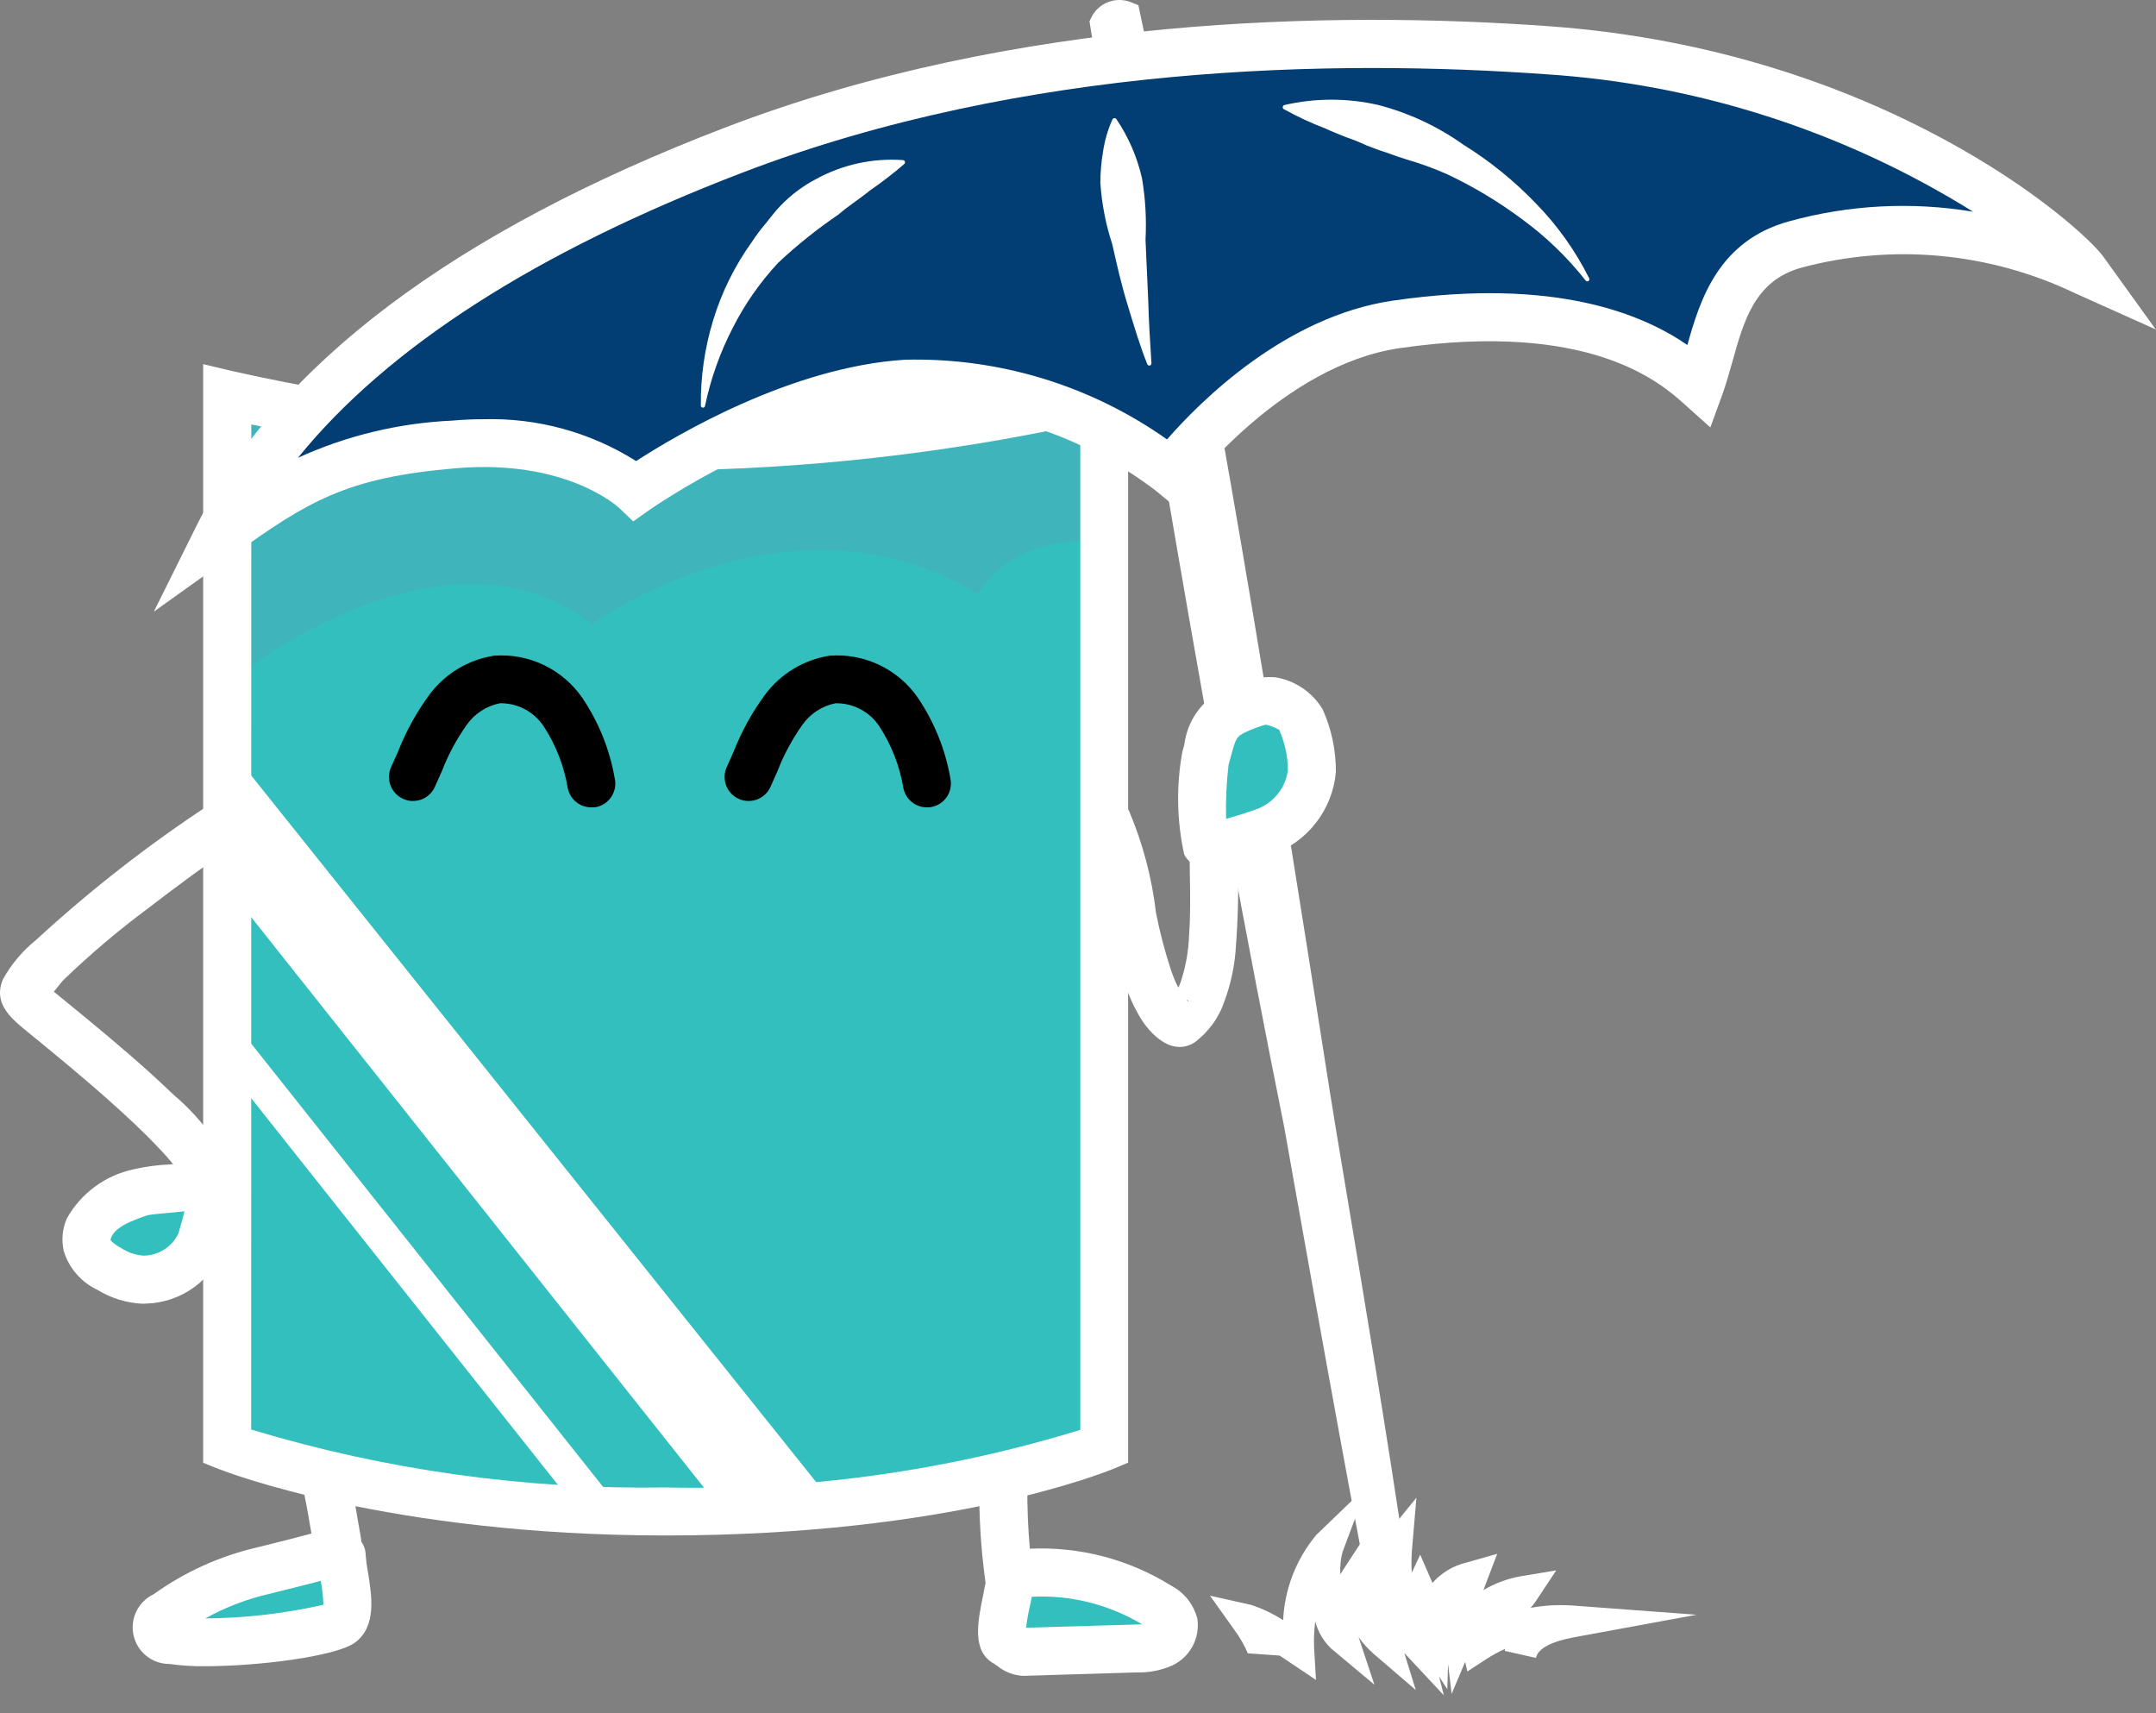 <svg width="73" height="58" viewBox="0 0 73 58" fill="none" xmlns="http://www.w3.org/2000/svg">
<rect x="0" y="0" width="73" height="58" fill="#808080" stroke="none"/>
<path d="M47.034 52.863C46.276 47.594 44.839 39.302 44.474 36.98C42.534 24.636 40.598 12.293 38.067 0.562C37.952 0.52 37.827 0.521 37.712 0.564C37.598 0.606 37.503 0.687 37.443 0.793C39.542 13.689 41.497 25.579 44.009 38.06C44.009 38.06 45.705 47.667 46.764 53.219L47.034 52.863Z" fill="white"/>
<path d="M46.468 54.523L46.24 53.332C45.192 47.839 43.501 38.261 43.484 38.164C40.874 25.2 38.771 12.286 36.916 0.89L36.889 0.721L36.964 0.567C37.083 0.338 37.282 0.161 37.523 0.069C37.763 -0.022 38.029 -0.023 38.271 0.067L38.544 0.176L38.604 0.462C41.127 12.146 43.09 24.646 44.993 36.735L45.02 36.912C45.128 37.607 45.335 38.839 45.59 40.365C46.173 43.846 47.053 49.107 47.582 52.802L47.613 53.026L46.468 54.523ZM40.729 17.275C40.82 17.806 40.911 18.34 41.004 18.877C40.914 18.339 40.823 17.804 40.731 17.271L40.729 17.275Z" fill="white"/>
<path d="M48.885 57.391L47.549 55.96L47.937 57.213L46.51 55.988C46.318 55.82 46.147 55.63 46 55.422L46.535 57.033L45.074 55.81C44.811 55.559 44.623 55.24 44.532 54.888C44.495 55.184 44.482 55.484 44.494 55.782L44.558 56.872L43.651 56.263C43.548 56.194 43.44 56.122 43.326 56.047L42.251 55.971C42.129 55.688 41.975 55.421 41.793 55.174L40.969 54.02L42.351 54.329C42.737 54.454 43.105 54.629 43.446 54.848C43.496 53.787 43.892 52.772 44.573 51.958L46.299 50.297L45.457 52.539C45.392 52.786 45.367 53.042 45.383 53.297C45.425 53.226 45.463 53.166 45.492 53.122L46.78 51.15L46.622 52.389C46.691 52.276 46.767 52.167 46.849 52.064L47.959 50.703L47.809 52.453C47.788 52.716 47.785 52.981 47.8 53.245L48.086 52.631L48.501 53.586C48.806 53.244 49.21 53.003 49.656 52.897L50.694 52.603L50.31 53.611C50.282 53.685 50.255 53.755 50.23 53.828C50.611 53.603 51.03 53.447 51.465 53.367L52.693 53.162L52.006 54.199C51.951 54.282 51.89 54.36 51.823 54.432C52.297 54.345 52.781 54.319 53.262 54.354L57.445 54.665L53.32 55.423C52.519 55.571 52.076 55.807 52.005 56.126L50.947 55.888C50.952 55.865 50.958 55.842 50.964 55.819C50.745 55.917 50.534 56.031 50.333 56.161L49.683 56.585L49.609 56.26L49.151 57.343L49.03 56.334L49.004 57.187L48.726 56.754L48.885 57.391Z" fill="white"/>
<path d="M36.824 28.269C36.854 28.325 36.944 28.556 36.855 28.316C36.879 28.38 36.905 28.444 36.927 28.509C36.992 28.7 37.045 28.896 37.095 29.093C37.204 29.526 37.292 29.959 37.382 30.404C37.553 31.39 37.792 32.364 38.096 33.317C38.237 33.764 38.438 34.19 38.692 34.584C39.074 35.132 39.725 35.716 40.425 35.304C40.911 34.951 41.273 34.455 41.462 33.885C41.656 33.358 41.781 32.807 41.831 32.248C41.928 31.042 41.951 29.832 41.901 28.624C41.89 28.416 41.8 28.22 41.649 28.077C41.498 27.933 41.297 27.853 41.089 27.853C40.88 27.853 40.68 27.933 40.529 28.077C40.378 28.22 40.287 28.416 40.277 28.624C40.277 29.651 40.333 30.682 40.259 31.703C40.24 32.17 40.162 32.634 40.028 33.082C39.993 33.191 39.956 33.309 39.911 33.417C39.965 33.289 39.84 33.548 39.814 33.591C39.788 33.635 39.616 33.859 39.721 33.741C39.636 33.844 39.542 33.94 39.441 34.028L39.8 33.819L39.724 33.845H40.157C40.285 33.864 40.266 33.953 40.157 33.833C40.141 33.814 40.019 33.671 40.098 33.772C40.177 33.873 40.043 33.687 40.03 33.664C39.997 33.613 39.966 33.556 39.937 33.507C39.873 33.392 39.816 33.274 39.762 33.154C39.837 33.318 39.752 33.126 39.739 33.089C39.711 33.021 39.686 32.952 39.663 32.883C39.446 32.233 39.272 31.57 39.14 30.897C39.001 29.71 38.693 28.548 38.226 27.447C37.72 26.531 36.316 27.35 36.818 28.267L36.824 28.269Z" fill="white"/>
<path d="M7.115 27.225C5.025 28.597 3.05 30.137 1.21 31.831C0.755 32.197 0.377 32.65 0.095 33.161C-0.215 33.912 0.287 34.402 0.819 34.839C1.793 35.633 2.76 36.426 3.697 37.26C4.265 37.765 4.826 38.284 5.349 38.837C5.56 39.053 5.759 39.279 5.945 39.516C6.013 39.606 6.077 39.699 6.136 39.794C6.171 39.851 6.309 40.127 6.253 39.987C6.636 40.948 8.209 40.529 7.82 39.554C7.352 38.595 6.688 37.745 5.871 37.057C4.934 36.152 3.937 35.31 2.933 34.481C2.565 34.177 2.194 33.876 1.826 33.573C1.784 33.538 1.667 33.397 1.609 33.397C1.603 33.397 1.57 33.742 1.636 33.729C1.755 33.705 2.037 33.288 2.137 33.187C3.049 32.308 4.018 31.488 5.035 30.733C5.98 30.006 6.942 29.296 7.929 28.625C8.796 28.041 7.977 26.632 7.109 27.218L7.115 27.225Z" fill="white"/>
<path d="M7.239 40.363C7.035 41.159 7.055 41.184 6.824 41.971C6.672 42.358 6.41 42.692 6.069 42.931C5.728 43.169 5.324 43.302 4.909 43.312C4.481 43.309 4.064 43.184 3.705 42.951C3.532 42.877 3.376 42.768 3.247 42.631C3.117 42.494 3.018 42.332 2.953 42.155C2.911 41.953 2.935 41.742 3.021 41.553C3.215 41.241 3.471 40.973 3.775 40.765C4.078 40.558 4.421 40.416 4.782 40.349C5.041 40.264 6.653 40.178 6.912 40.094" fill="#34BFBF"/>
<path d="M4.827 44.136C4.287 44.112 3.763 43.951 3.303 43.668C3.031 43.541 2.788 43.358 2.591 43.131C2.394 42.904 2.246 42.639 2.159 42.351C2.074 41.979 2.112 41.59 2.267 41.241C2.504 40.822 2.827 40.457 3.216 40.172C3.604 39.886 4.049 39.686 4.52 39.586C4.929 39.492 5.346 39.436 5.765 39.42C6.084 39.392 6.563 39.347 6.681 39.322C6.849 39.266 7.029 39.268 7.195 39.327C7.361 39.386 7.503 39.498 7.597 39.646C7.763 39.73 7.894 39.867 7.971 40.036C8.048 40.204 8.064 40.394 8.019 40.573C7.947 40.854 7.904 41.037 7.867 41.193C7.798 41.484 7.75 41.684 7.596 42.209C7.4 42.759 7.043 43.237 6.57 43.58C6.098 43.922 5.533 44.115 4.95 44.131C4.911 44.133 4.869 44.136 4.827 44.136ZM3.744 41.98C3.744 41.98 3.788 42.075 4.102 42.251C4.329 42.4 4.59 42.489 4.86 42.509C5.109 42.507 5.351 42.435 5.561 42.301C5.77 42.166 5.937 41.976 6.042 41.751C6.151 41.39 6.201 41.196 6.246 41.008L5.921 41.039C5.604 41.068 5.123 41.111 5.005 41.138C4.505 41.305 3.922 41.522 3.77 41.881C3.755 41.912 3.746 41.946 3.744 41.98Z" fill="white"/>
<path d="M11.02 50.094C11.184 50.743 11.276 51.422 11.399 52.084C11.434 52.206 11.434 52.335 11.399 52.457C10.602 52.761 9.78 52.998 8.944 53.164C7.76 53.431 6.642 53.935 5.659 54.646C5.478 54.766 5.281 54.941 5.314 55.156C5.351 55.394 5.639 55.49 5.873 55.529C7.781 55.696 9.704 55.501 11.54 54.954C12.02 54.598 11.579 53.26 11.572 52.66" fill="#34BFBF"/>
<path d="M6.958 56.407C6.55 56.414 6.141 56.388 5.736 56.331C5.454 56.332 5.18 56.237 4.959 56.061C4.739 55.885 4.585 55.64 4.523 55.365C4.461 55.09 4.494 54.802 4.618 54.548C4.742 54.295 4.948 54.091 5.203 53.971C6.263 53.209 7.465 52.668 8.737 52.378C8.906 52.334 9.113 52.283 9.334 52.228C9.659 52.147 10.173 52.019 10.545 51.915L10.496 51.633C10.417 51.165 10.341 50.722 10.233 50.293C10.207 50.19 10.201 50.082 10.216 49.976C10.232 49.871 10.268 49.769 10.323 49.678C10.377 49.586 10.449 49.506 10.535 49.442C10.62 49.378 10.718 49.332 10.821 49.306C10.925 49.28 11.032 49.274 11.138 49.29C11.243 49.305 11.345 49.341 11.437 49.396C11.528 49.45 11.608 49.523 11.672 49.608C11.736 49.694 11.782 49.791 11.808 49.894C11.933 50.386 12.017 50.882 12.098 51.362C12.131 51.553 12.164 51.746 12.199 51.937C12.216 52.021 12.228 52.107 12.235 52.193C12.329 52.327 12.38 52.486 12.382 52.65C12.396 52.834 12.42 53.018 12.455 53.199C12.59 54.028 12.759 55.058 12.022 55.606C11.403 56.068 8.773 56.407 6.958 56.407ZM6.951 54.789H6.961C8.303 54.779 9.641 54.625 10.95 54.327C10.94 54.055 10.91 53.784 10.86 53.516C10.561 53.598 10.19 53.691 9.726 53.806C9.509 53.858 9.31 53.914 9.146 53.952C8.378 54.125 7.639 54.407 6.951 54.789Z" fill="white"/>
<path d="M33.971 50.312C33.96 51.317 34.021 52.321 34.153 53.316C35.915 53.048 37.715 53.422 39.224 54.37C39.346 54.426 39.455 54.507 39.544 54.607C39.633 54.707 39.701 54.825 39.743 54.952C39.756 55.098 39.722 55.244 39.648 55.37C39.573 55.497 39.461 55.596 39.327 55.655C39.057 55.767 38.766 55.818 38.474 55.804C37.142 55.843 35.977 55.882 34.645 55.921C34.444 55.921 34.234 55.705 34.057 55.616C33.664 55.399 34.284 53.673 34.22 53.199" fill="#34BFBF"/>
<path d="M34.636 56.734C34.315 56.716 34.009 56.596 33.76 56.392C33.731 56.369 33.701 56.348 33.669 56.329C32.895 55.913 33.099 54.921 33.296 53.962C33.319 53.854 33.347 53.71 33.37 53.584L33.349 53.425C33.211 52.391 33.148 51.349 33.158 50.307C33.16 50.092 33.246 49.887 33.399 49.736C33.551 49.585 33.757 49.5 33.971 49.5H33.977C34.084 49.501 34.189 49.522 34.288 49.564C34.386 49.605 34.475 49.666 34.55 49.742C34.625 49.818 34.684 49.908 34.725 50.007C34.765 50.106 34.785 50.212 34.785 50.319C34.779 51.045 34.808 51.752 34.87 52.429C36.552 52.352 38.217 52.786 39.646 53.675C39.867 53.789 40.062 53.949 40.216 54.143C40.37 54.338 40.481 54.563 40.542 54.804C40.588 55.124 40.531 55.45 40.377 55.735C40.224 56.019 39.983 56.246 39.69 56.382C39.315 56.548 38.908 56.628 38.498 56.617L34.67 56.733L34.636 56.734ZM34.744 55.098L34.754 55.105L38.45 54.996C38.519 54.996 38.594 54.996 38.666 54.987C37.542 54.314 36.244 53.99 34.935 54.056C34.92 54.131 34.905 54.209 34.888 54.292C34.839 54.506 34.764 54.867 34.744 55.098Z" fill="white"/>
<path d="M37.375 48.96C37.375 48.96 32.134 51.159 22.526 51.159C13.214 51.159 7.678 48.96 7.678 48.96V13.344C12.554 14.437 17.53 15.026 22.526 15.102C27.521 15 32.494 14.411 37.375 13.344V48.96Z" fill="#34BFBF"/>
<path d="M24.468 51.159L7.722 30.062L7.678 25.219L28.205 50.889L24.468 51.159Z" fill="white"/>
<path d="M19.481 51.011L7.787 36.273L7.722 34.344L21.054 51.136L19.481 51.011Z" fill="white"/>
<path d="M22.534 51.696C13.222 51.696 7.715 49.551 7.484 49.46L7.143 49.324V12.656L7.809 12.816C12.646 13.896 17.58 14.48 22.535 14.56C27.143 14.512 31.733 14.001 36.238 13.034L36.387 13.003C36.872 12.902 37.253 12.823 37.578 13.085C37.928 13.37 37.928 13.862 37.928 14.434V49.316L37.595 49.456C37.375 49.547 32.141 51.696 22.534 51.696ZM8.227 48.576C12.858 50.009 17.688 50.697 22.534 50.614C27.383 50.728 32.217 50.042 36.841 48.582V14.434C36.841 14.353 36.842 14.168 36.834 14.018C36.762 14.031 36.682 14.047 36.605 14.064L36.453 14.095C31.877 15.077 27.214 15.596 22.534 15.644C17.724 15.57 12.932 15.026 8.227 14.019V48.576Z" fill="white"/>
<path d="M41.099 28.681C41.921 28.432 41.947 28.457 42.761 28.173C43.207 28.024 43.601 27.749 43.895 27.381C44.189 27.013 44.37 26.569 44.418 26.1C44.417 25.498 44.29 24.903 44.045 24.353C43.855 23.952 43.331 23.811 42.95 23.703C42.544 23.747 42.148 23.868 41.786 24.059C41.086 24.415 41.049 24.817 40.812 25.671C40.66 26.625 40.663 27.597 40.819 28.551" fill="#34BFBF"/>
<path d="M41.1 29.501C40.943 29.5 40.789 29.455 40.656 29.369C40.536 29.34 40.424 29.285 40.327 29.209C40.23 29.132 40.151 29.035 40.095 28.925C39.845 27.785 39.823 26.608 40.032 25.46L40.099 25.212C40.148 24.815 40.294 24.437 40.525 24.11C40.756 23.784 41.064 23.52 41.422 23.342C41.953 23.036 42.562 22.892 43.174 22.927C43.505 22.98 43.82 23.104 44.098 23.291C44.375 23.478 44.609 23.723 44.782 24.01C45.085 24.681 45.238 25.41 45.231 26.146C45.174 26.776 44.935 27.375 44.544 27.872C44.154 28.368 43.628 28.741 43.03 28.945C42.489 29.135 42.279 29.192 41.977 29.278C41.817 29.322 41.628 29.375 41.336 29.464C41.26 29.488 41.18 29.5 41.1 29.501ZM42.857 24.53C42.617 24.599 42.383 24.687 42.157 24.794C41.867 24.94 41.844 24.979 41.669 25.635L41.597 25.897C41.525 26.502 41.498 27.112 41.515 27.721L41.538 27.715C41.813 27.637 42.002 27.584 42.496 27.412C42.79 27.316 43.05 27.139 43.247 26.901C43.444 26.663 43.569 26.374 43.608 26.067C43.602 25.599 43.502 25.137 43.313 24.708C43.171 24.625 43.016 24.564 42.854 24.53H42.857Z" fill="white"/>
<path d="M7.706 13.531L7.678 23.145C7.678 23.145 14.926 17.156 20.039 21.134C20.039 21.134 26.753 16.25 33.11 20.11C33.11 20.11 34.114 18.065 37.375 18.338L37.243 13.531C27.517 15.7 17.432 15.7 7.706 13.531Z" fill="#3FB5BB"/>
<path d="M22.541 51.981C13.176 51.981 7.624 49.816 7.392 49.726L6.879 49.522V12.328L7.881 12.566C12.696 13.64 17.608 14.221 22.541 14.299C27.128 14.253 31.699 13.745 36.184 12.783L36.331 12.753C36.561 12.662 36.81 12.627 37.056 12.651C37.302 12.675 37.539 12.757 37.748 12.89C38.197 13.256 38.197 13.835 38.197 14.449V49.516L37.699 49.725C37.483 49.812 32.201 51.981 22.541 51.981ZM8.504 48.395C13.054 49.769 17.789 50.43 22.541 50.356C27.294 50.46 32.032 49.802 36.577 48.407V14.362L36.513 14.375C31.921 15.361 27.241 15.881 22.545 15.928C17.827 15.866 13.126 15.344 8.509 14.369L8.504 48.395Z" fill="white"/>
<path d="M30.681 12.998C33.92 12.962 37.077 14.017 39.644 15.993C39.644 15.993 42.927 11.62 47.28 10.99C53.727 10.055 56.364 12.004 57.557 13.071C58.141 11.466 58.272 8.974 60.783 8.286C64.046 7.409 67.515 7.727 70.564 9.181C69.915 8.287 63.373 2.494 52.368 1.71C43.069 1.046 33.181 1.896 24.838 5.094C16.495 8.291 10.148 12.617 7.392 18.158C10.029 16.273 11.435 15.387 15.372 15.057C19.512 14.71 21.511 16.617 21.511 16.617C21.511 16.617 26.207 13.281 30.681 12.998Z" fill="#023E73"/>
<path d="M5.209 20.706L6.662 17.783C9.358 12.369 15.374 7.836 24.545 4.321C34.398 0.543 45.147 0.366 52.423 0.886C63.749 1.694 70.458 7.635 71.221 8.694L72.991 11.152L70.231 9.914C67.353 8.541 64.08 8.238 60.998 9.06C59.423 9.493 59.049 10.836 58.653 12.258C58.545 12.638 58.447 12.997 58.322 13.341L57.911 14.469L57.017 13.669C56.237 12.972 53.864 10.854 47.396 11.785C43.437 12.36 40.325 16.433 40.294 16.474L39.786 17.148L39.137 16.614C36.725 14.775 33.773 13.785 30.74 13.799C26.555 14.063 22.032 17.236 21.987 17.264L21.441 17.651L20.956 17.189C20.887 17.127 19.129 15.539 15.445 15.851C11.701 16.165 10.418 16.983 7.871 18.804L5.209 20.706ZM16.362 14.192C18.19 14.14 19.992 14.633 21.539 15.609C22.9 14.727 26.795 12.421 30.635 12.178C33.808 12.097 36.922 13.043 39.514 14.876C40.642 13.584 43.52 10.705 47.171 10.176C52.717 9.375 55.654 10.665 57.133 11.679C57.56 10.152 58.185 8.147 60.576 7.493C62.604 6.932 64.731 6.821 66.807 7.168C62.436 4.441 57.457 2.841 52.316 2.512C45.205 2.005 34.717 2.172 25.138 5.844C18.167 8.516 13.119 11.754 10.088 15.498C11.733 14.748 13.508 14.32 15.315 14.239C15.669 14.206 16.022 14.192 16.36 14.192H16.362Z" fill="white"/>
<path d="M37.723 4.047C37.723 4.047 38.275 9.579 38.908 12.322L37.723 4.047Z" fill="#34BFBF"/>
<path d="M37.801 4.034C38.212 4.642 38.505 5.321 38.667 6.036C38.783 6.724 38.823 7.422 38.786 8.118L38.879 10.205C38.897 10.905 38.942 11.6 38.987 12.3C38.987 12.317 38.982 12.334 38.972 12.347C38.962 12.36 38.947 12.37 38.931 12.374C38.914 12.377 38.897 12.376 38.882 12.368C38.867 12.361 38.855 12.348 38.848 12.333C38.582 11.675 38.387 10.996 38.179 10.32C37.971 9.644 37.814 8.957 37.661 8.27C37.441 7.601 37.305 6.906 37.258 6.203C37.257 5.846 37.287 5.489 37.347 5.137C37.403 4.761 37.509 4.395 37.663 4.048C37.667 4.039 37.673 4.03 37.681 4.022C37.689 4.015 37.698 4.009 37.708 4.005C37.718 4.001 37.729 4 37.74 4C37.751 4 37.761 4.003 37.771 4.007C37.783 4.013 37.794 4.023 37.801 4.034Z" fill="white"/>
<path d="M53.686 9.494C53.066 8.707 52.341 8.008 51.531 7.418C50.742 6.83 49.897 6.322 49.007 5.902C48.561 5.704 48.102 5.536 47.633 5.401C47.401 5.329 47.172 5.25 46.946 5.165C46.715 5.095 46.488 5.009 46.262 4.92C46.04 4.816 45.812 4.724 45.58 4.645C45.351 4.55 45.12 4.467 44.89 4.355C44.403 4.171 43.93 3.951 43.475 3.698H43.47C43.461 3.693 43.453 3.686 43.446 3.677C43.44 3.669 43.435 3.66 43.433 3.649C43.43 3.639 43.43 3.629 43.432 3.618C43.434 3.608 43.438 3.598 43.444 3.59C43.449 3.581 43.456 3.573 43.464 3.567C43.472 3.562 43.481 3.557 43.491 3.555C44.538 3.315 45.625 3.315 46.671 3.555C47.706 3.825 48.682 4.281 49.553 4.901C50.449 5.458 51.273 6.125 52.004 6.887C52.734 7.634 53.343 8.49 53.809 9.424C53.813 9.432 53.816 9.441 53.816 9.45C53.816 9.46 53.815 9.469 53.812 9.478C53.809 9.486 53.804 9.495 53.798 9.501C53.791 9.508 53.784 9.514 53.776 9.518C53.761 9.525 53.744 9.526 53.729 9.523C53.713 9.519 53.699 9.51 53.689 9.497L53.686 9.494Z" fill="white"/>
<path d="M23.73 13.731C23.72 12.756 23.859 11.784 24.144 10.851C24.433 9.895 24.879 8.994 25.463 8.183C25.601 7.971 25.753 7.768 25.917 7.575C26.081 7.38 26.231 7.167 26.409 6.984C26.763 6.612 27.176 6.3 27.632 6.061C28.53 5.569 29.552 5.347 30.574 5.42C30.584 5.421 30.593 5.423 30.602 5.428C30.611 5.432 30.619 5.438 30.625 5.446C30.631 5.453 30.636 5.462 30.639 5.471C30.642 5.48 30.644 5.49 30.643 5.5C30.642 5.519 30.634 5.537 30.62 5.55L30.613 5.556C30.247 5.872 29.864 6.167 29.466 6.44C29.107 6.735 28.73 6.965 28.397 7.257C27.672 7.75 26.986 8.298 26.346 8.898C25.73 9.561 25.21 10.307 24.802 11.115C24.376 11.944 24.063 12.826 23.872 13.738V13.744C23.87 13.754 23.866 13.762 23.861 13.77C23.856 13.778 23.849 13.784 23.841 13.789C23.834 13.794 23.825 13.798 23.816 13.799C23.806 13.801 23.797 13.801 23.788 13.799C23.772 13.795 23.758 13.787 23.747 13.775C23.737 13.763 23.731 13.747 23.73 13.731Z" fill="white"/>
<path d="M20.018 27.332C19.833 27.332 19.654 27.269 19.51 27.153C19.366 27.037 19.265 26.875 19.226 26.694C19.103 25.944 18.825 25.228 18.41 24.591C18.249 24.346 18.028 24.145 17.769 24.008C17.509 23.871 17.219 23.802 16.926 23.808C16.475 23.898 16.075 24.156 15.808 24.531C15.461 25.019 15.176 25.548 14.961 26.107L14.744 26.592C14.705 26.695 14.645 26.788 14.569 26.868C14.492 26.947 14.401 27.01 14.299 27.053C14.198 27.095 14.088 27.117 13.978 27.116C13.868 27.116 13.759 27.093 13.659 27.048C13.558 27.004 13.467 26.94 13.391 26.86C13.316 26.78 13.257 26.685 13.22 26.582C13.182 26.478 13.166 26.368 13.172 26.258C13.178 26.148 13.206 26.041 13.255 25.942L13.472 25.457C13.741 24.768 14.099 24.118 14.536 23.522C15.065 22.808 15.854 22.332 16.732 22.197C17.31 22.154 17.888 22.263 18.411 22.512C18.933 22.762 19.382 23.143 19.712 23.619C20.268 24.44 20.644 25.37 20.813 26.347C20.837 26.451 20.84 26.56 20.822 26.665C20.803 26.771 20.764 26.872 20.707 26.963C20.649 27.053 20.575 27.132 20.487 27.193C20.399 27.255 20.3 27.298 20.195 27.321C20.137 27.331 20.077 27.335 20.018 27.332Z" fill="black"/>
<path d="M31.383 27.332C31.198 27.332 31.018 27.269 30.874 27.153C30.73 27.037 30.63 26.875 30.59 26.695C30.467 25.944 30.189 25.228 29.775 24.591C29.613 24.346 29.392 24.145 29.133 24.009C28.873 23.872 28.583 23.803 28.289 23.808C27.839 23.898 27.44 24.157 27.173 24.531C26.826 25.019 26.54 25.548 26.324 26.107L26.108 26.592C26.068 26.695 26.009 26.789 25.932 26.868C25.856 26.947 25.764 27.01 25.663 27.053C25.561 27.096 25.452 27.117 25.342 27.116C25.232 27.116 25.123 27.093 25.022 27.049C24.921 27.005 24.83 26.941 24.755 26.86C24.679 26.78 24.621 26.685 24.583 26.582C24.545 26.478 24.529 26.368 24.535 26.258C24.541 26.148 24.57 26.041 24.619 25.942L24.835 25.457C25.105 24.768 25.463 24.118 25.901 23.522C26.429 22.808 27.218 22.332 28.095 22.197C28.673 22.154 29.252 22.262 29.775 22.512C30.298 22.762 30.747 23.143 31.076 23.619C31.632 24.441 32.008 25.37 32.178 26.347C32.204 26.466 32.204 26.589 32.176 26.708C32.149 26.827 32.095 26.938 32.018 27.032C31.942 27.127 31.845 27.204 31.735 27.256C31.625 27.308 31.505 27.335 31.383 27.334V27.332Z" fill="black"/>
</svg>
